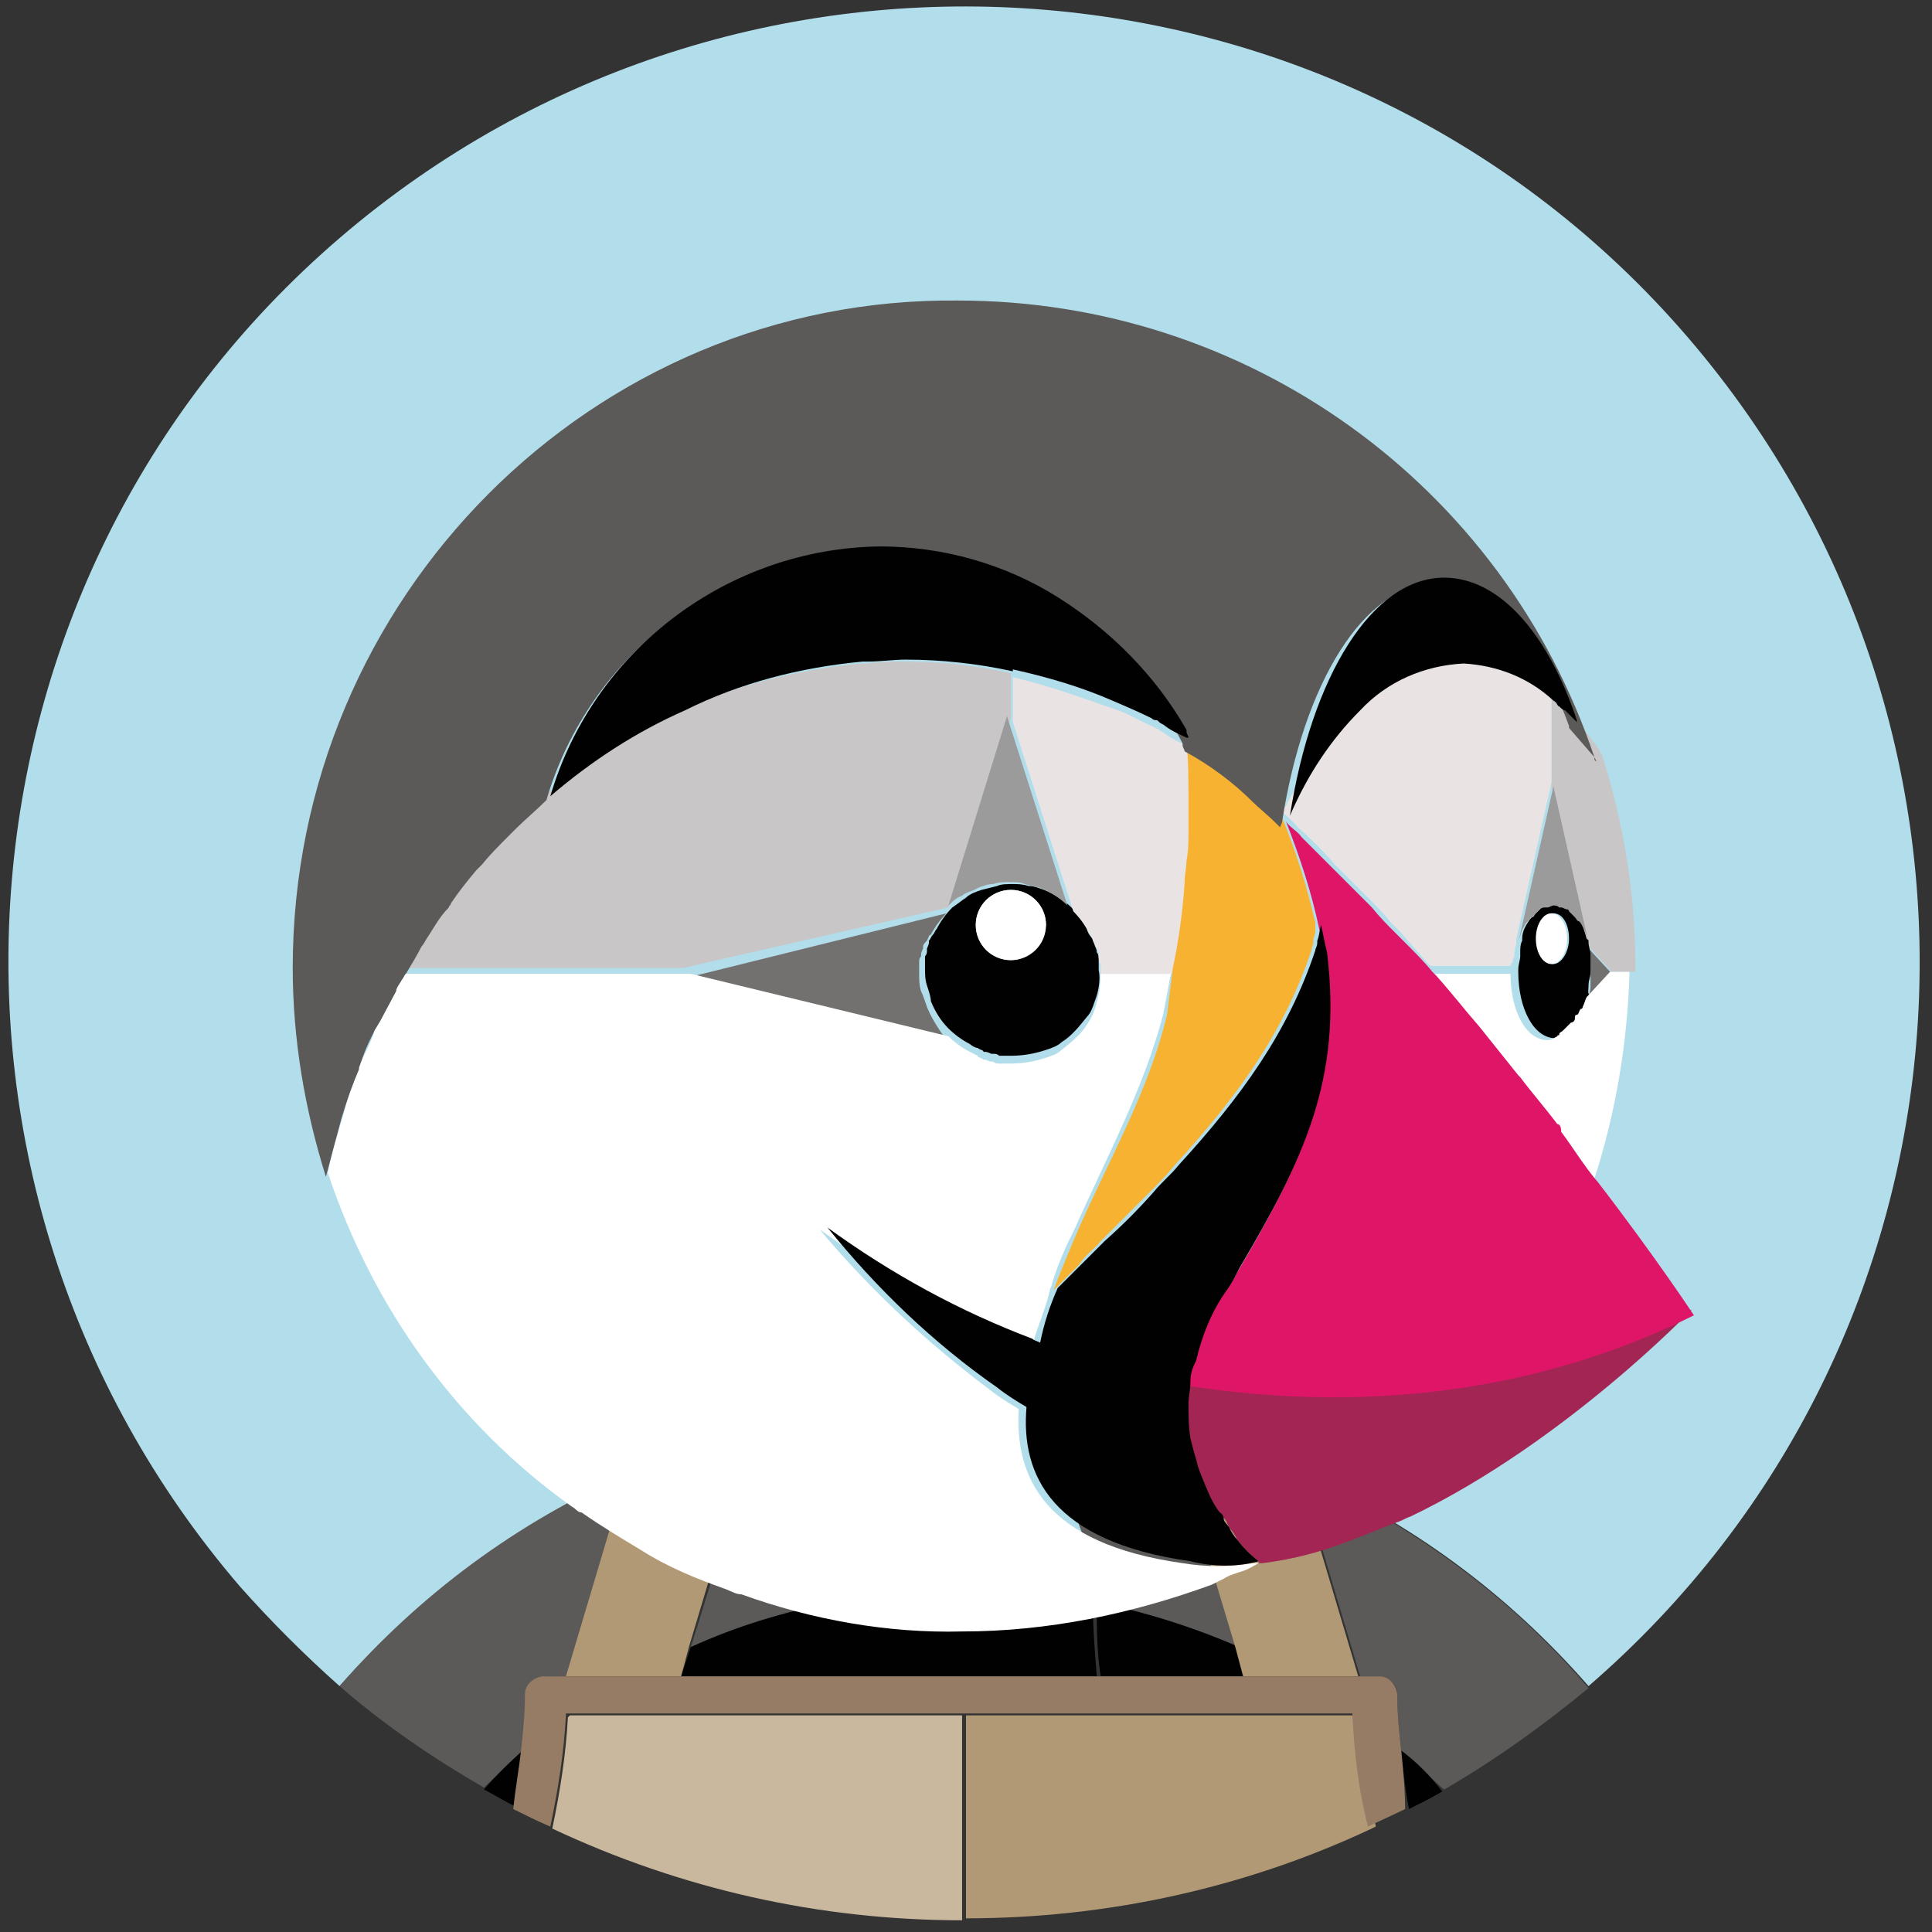 <?xml version="1.0" encoding="UTF-8"?> <svg xmlns="http://www.w3.org/2000/svg" width="99" height="99" viewBox="0 0 99 99" fill="none"><rect x="0" y="0" width="99" height="99" fill="#333333" stroke="none"/> <g clip-path="url(#clip0_706_353)"> <path d="M32.1 75.5C32.9 75.2 33.7 74.8 34.5 74.6C35.4 74.3 36.3 73.9 37.2 73.7C38.4 73.4 39.5 73 40.7 72.8C42.3 72.5 43.9 72.2 45.5 72C44.6 74.9 43.6 77.7 42.5 80.5C42.6 81 42.6 81.6 42.6 82.1C47.1 81.2 51.6 81.2 56.1 82.1C56.1 81.6 56.1 81 56.2 80.5C55.1 77.7 54.1 74.8 53.2 72C54.8 72.2 56.4 72.5 58 72.8C59.2 73 60.4 73.4 61.5 73.7C62.4 74 63.3 74.3 64.2 74.6C65 74.9 65.8 75.2 66.6 75.5C72.3 78 77.3 81.7 81.4 86.4C101.9 68.7 104.1 37.8 86.5 17.3C68.9 -3.2 37.9 -5.4 17.4 12.2C-3.1 29.8 -5.3 60.8 12.3 81.3C13.9 83.1 15.6 84.8 17.4 86.4C21.5 81.8 26.5 78.1 32.1 75.5Z" fill="#B2DEEB"></path> <path d="M35.4 84.4C37.7 83.4 40.2 82.6 42.7 82.1C42.7 81.6 42.7 81 42.6 80.5C43.7 77.7 44.7 74.8 45.6 72C44 72.2 42.4 72.5 40.8 72.8C39.6 73 38.4 73.4 37.3 73.7C36.4 74 35.5 74.3 34.6 74.6L38.2 75.4L35.4 84.4Z" fill="#5C5A58"></path> <path d="M27 89.7C27.1 88.8 27.2 87.8 27.2 86.9C27.2 86.4 27.6 85.9 28.1 85.9C28.1 85.9 28.1 85.9 28.2 85.9H29.1L32.2 75.5C26.5 78 21.5 81.7 17.4 86.4C19.7 88.4 22.2 90.1 24.8 91.6C25.5 90.9 26.2 90.3 27 89.7Z" fill="#5C5A58"></path> <path d="M66.6 75.5L69.7 85.9H70.6C71.1 85.9 71.6 86.3 71.6 86.8C71.6 86.8 71.6 86.8 71.6 86.9C71.6 87.8 71.7 88.8 71.8 89.7C72.6 90.4 73.3 91.1 74 91.7C76.6 90.2 79.1 88.4 81.4 86.5C77.4 81.8 72.3 78.1 66.6 75.5Z" fill="#5C5A58"></path> <path d="M60.7 75.4L64.2 74.6C63.3 74.3 62.4 73.9 61.5 73.7C60.3 73.4 59.2 73 58 72.8C56.4 72.5 54.8 72.2 53.2 72C54.1 74.9 55.1 77.7 56.2 80.5C56.1 81 56.1 81.6 56.1 82.1C58.6 82.6 61 83.3 63.4 84.4L60.7 75.4Z" fill="#5C5A58"></path> <path d="M49.3 85.9H56.2C56.1 84.6 56 83.4 56 82.1C51.5 81.2 47 81.2 42.5 82.1C42.5 83.4 42.5 84.6 42.3 85.9H49.3Z" fill="#010101"></path> <path d="M24.8 91.7C25.4 92 26 92.4 26.5 92.6C26.7 91.6 26.8 90.7 26.9 89.6C26.1 90.3 25.4 91 24.8 91.7Z" fill="#010101"></path> <path d="M34.9 85.9H42.5C42.6 84.6 42.7 83.4 42.7 82.1C40.2 82.6 37.8 83.3 35.4 84.4L34.9 85.9Z" fill="#010101"></path> <path d="M71.8 89.7C71.9 90.7 72 91.7 72.2 92.7C72.8 92.4 73.4 92.1 73.9 91.8C73.3 91 72.6 90.3 71.8 89.7Z" fill="#010101"></path> <path d="M63.9 85.9L63.5 84.4C61.2 83.4 58.7 82.6 56.2 82.1C56.2 83.4 56.2 84.6 56.4 85.9H63.9Z" fill="#010101"></path> <path d="M34.9 85.9L35.3 84.4L38 75.4L34.5 74.6C33.7 74.9 32.9 75.2 32.1 75.5L29 85.9H34.9Z" fill="#B29975"></path> <path d="M63.3 84.4L63.7 85.9H69.6L66.5 75.5C65.7 75.2 64.9 74.8 64.1 74.6L60.6 75.4L63.3 84.4Z" fill="#B29975"></path> <path d="M49.3 87.9H29.2L29.1 88C29 89.9 28.7 91.8 28.3 93.7C34.9 96.8 42 98.4 49.3 98.4V87.9Z" fill="#C9B79E"></path> <path d="M69.7 87.9C69.6 87.9 69.6 88 69.7 87.9V87.9Z" fill="#B29975"></path> <path d="M69.6 87.9H49.5V98.3C56.8 98.3 64 96.7 70.5 93.6C70.1 91.7 69.8 89.8 69.7 87.9C69.6 88 69.6 87.9 69.6 87.9Z" fill="#B29975"></path> <path d="M71.8 89.7C71.7 88.8 71.6 87.8 71.6 86.9C71.6 86.4 71.2 85.9 70.7 85.9H70.6H27.9C27.4 85.9 26.9 86.3 26.9 86.8C26.9 86.8 26.9 86.8 26.9 86.9C26.9 87.8 26.8 88.8 26.7 89.7C26.6 90.6 26.4 91.7 26.3 92.7C26.9 93 27.5 93.3 28.2 93.6C28.6 91.7 28.9 89.8 29 87.9V87.8H69.3V87.9C69.4 89.8 69.6 91.7 70.1 93.6C70.7 93.3 71.4 93 72 92.7C72 91.7 71.9 90.7 71.8 89.7Z" fill="#967C64"></path> <path d="M63.4 78.9C63.2 78.7 63.1 78.5 63 78.3C63.1 78.5 63.2 78.8 63.4 78.9Z" fill="#5C5A58"></path> <path d="M64.5 80C64.1 79.7 63.7 79.3 63.4 78.9C63.7 79.3 64.1 79.7 64.5 80Z" fill="#B29975"></path> <path d="M82 38.5C81.6 37.9 81.2 37.4 80.7 36.9C80.5 36.7 80.3 36.5 80.1 36.3C80 36.2 79.9 36.1 79.8 36.1L79.5 35.8V40.3L81.3 48.3C81.3 48.4 81.3 48.4 81.4 48.5L82.6 49.8H83.8V49.5C83.8 45.8 83.2 42.2 82.1 38.7C82 38.6 82 38.6 82 38.5Z" fill="#C8C6C7"></path> <path d="M81.4 49C81.4 49.2 81.5 49.4 81.5 49.7V49.8V50.5V50.6C81.5 50.8 81.4 51 81.4 51.2L82.6 49.9L81.4 48.6C81.3 48.6 81.4 48.9 81.4 49Z" fill="#727170"></path> <path d="M81.4 50.5C81.4 50.2 81.5 50.1 81.5 49.8V48.9C81.5 48.7 81.4 48.5 81.4 48.3C81.4 48.1 81.4 48.2 81.3 48.1C81.2 47.7 81.1 47.4 80.9 47.1L80.8 47C80.7 46.9 80.7 46.8 80.6 46.8L80.3 46.5L80.2 46.4C80.1 46.3 80 46.3 79.9 46.3H80C79.9 46.3 79.8 46.2 79.7 46.2C79.6 46.2 79.5 46.2 79.4 46.3H79.3C79.2 46.3 79.1 46.4 79.1 46.4C79.1 46.4 79 46.4 79 46.5L78.7 46.8C78.6 46.9 78.6 47 78.5 47L78.4 47.1C78.2 47.4 78 47.7 78 48.1V48.2C77.9 48.4 77.9 48.6 77.9 48.8V49C77.9 49.2 77.8 49.4 77.8 49.7V49.8C77.8 51.7 78.6 53.2 79.7 53.2C79.9 53.2 80 53.1 80.2 53C80.2 53 80.3 53 80.3 52.9C80.4 52.9 80.5 52.8 80.5 52.7L80.6 52.6L80.8 52.4C80.9 52.3 80.9 52.2 81 52.1C81.1 52 81.1 52 81.1 51.9C81.1 51.8 81.2 51.7 81.3 51.6C81.3 51.6 81.3 51.5 81.4 51.5C81.5 51.3 81.5 51.2 81.6 51C81.3 51 81.4 50.8 81.4 50.5ZM79.6 49.4C79.2 49.4 78.8 48.8 78.8 48.1C78.8 47.4 79.1 46.8 79.6 46.8C80.1 46.8 80.4 47.4 80.4 48.1C80.4 48.8 80 49.4 79.6 49.4Z" fill="#010101"></path> <path d="M79.5 49.4C79.942 49.4 80.3 48.818 80.3 48.1C80.3 47.382 79.942 46.8 79.5 46.8C79.058 46.8 78.7 47.382 78.7 48.1C78.7 48.818 79.058 49.4 79.5 49.4Z" fill="white"></path> <path d="M77.8 48.3C77.9 47.9 78 47.6 78.2 47.3L78.3 47.2C78.4 47.1 78.4 47 78.5 47L78.8 46.7L78.9 46.6C79 46.5 79.1 46.5 79.2 46.5H79.3C79.4 46.5 79.5 46.4 79.6 46.4C79.7 46.4 79.8 46.4 79.9 46.5H80C80.1 46.5 80.2 46.6 80.3 46.6C80.3 46.6 80.4 46.6 80.4 46.7L80.7 47C80.8 47.1 80.8 47.2 80.9 47.2L81 47.3C81.2 47.6 81.3 47.9 81.4 48.3L79.6 40.3L77.8 48.3Z" fill="#9C9B9B"></path> <path d="M56.3 49.7V49.2C56.3 49.1 56.3 48.9 56.2 48.8C56.2 48.6 56.1 48.5 56.1 48.4C56 48.2 56 48.1 55.9 48C55.8 47.9 55.7 47.7 55.7 47.6C55.5 47.2 55.2 46.8 54.9 46.5C54.5 46.1 54 45.8 53.5 45.6C53.2 45.5 53 45.4 52.7 45.4C52.4 45.3 52.1 45.3 51.9 45.3C51.6 45.3 51.3 45.3 51.1 45.4L50.3 45.6C50 45.7 49.7 45.8 49.5 46C49.2 46.2 49.1 46.3 48.8 46.5C48.5 46.8 48.2 47.2 48 47.6C47.9 47.7 47.9 47.8 47.8 47.9C47.7 48 47.7 48.1 47.6 48.2V48.3C47.6 48.4 47.5 48.6 47.5 48.6V48.7C47.5 48.8 47.5 48.9 47.4 49V49.6C47.4 49.9 47.4 50.2 47.5 50.5C47.6 50.8 47.7 51.1 47.7 51.3C47.9 51.8 48.2 52.3 48.6 52.7C48.9 53 49.3 53.3 49.7 53.5C49.8 53.6 50 53.7 50.1 53.7C50.2 53.8 50.4 53.8 50.4 53.9H50.5C50.6 53.9 50.8 54 50.8 54H50.9C51 54 51.1 54 51.2 54.1H51.8C52.4 54.1 53 54 53.6 53.8C53.9 53.7 54.2 53.6 54.4 53.4C54.9 53.1 55.3 52.6 55.7 52.1C55.9 51.9 56 51.6 56.1 51.3C56.3 50.8 56.4 50.2 56.3 49.7ZM51.8 49.2C50.8 49.2 50 48.4 50 47.4C50 46.4 50.8 45.6 51.8 45.6C52.8 45.6 53.6 46.4 53.6 47.4C53.5 48.4 52.7 49.2 51.8 49.2Z" fill="#010101"></path> <path d="M51.8 49.2C52.794 49.2 53.6 48.394 53.6 47.4C53.6 46.406 52.794 45.6 51.8 45.6C50.806 45.6 50 46.406 50 47.4C50 48.394 50.806 49.2 51.8 49.2Z" fill="white"></path> <path d="M48.6 46.5L51.8 36.8V34.5C50 34.1 48.2 33.9 46.3 33.9C45.7 33.9 45.1 33.9 44.4 34H44.1C40.9 34.3 37.8 35.1 34.8 36.4C32.3 37.5 30 39 27.9 40.8C27.3 41.3 26.8 41.8 26.3 42.3L26.1 42.5C25.6 43 25.2 43.5 24.7 44C24.6 44.1 24.5 44.2 24.4 44.3C24 44.8 23.5 45.4 23 46C23 46.1 22.9 46.1 22.9 46.2C22.5 46.8 22.1 47.3 21.7 47.9C21.6 48 21.5 48.2 21.4 48.2C21.1 48.7 20.8 49.2 20.6 49.6H35L48.6 46.5Z" fill="#C8C6C7"></path> <path d="M60.8 45.4C60.8 45.1 60.9 44.6 60.9 44.3C60.9 43.8 61 43.3 61 42.8V41.3C61 40.3 60.9 39.3 60.9 38.2H60.8C60.6 38.1 60.1 37.9 59.7 37.6C59.6 37.5 59.5 37.5 59.4 37.4C59.4 37.4 59.3 37.3 59.2 37.3C59.1 37.3 59.1 37.2 59 37.2C58.3 36.9 57.7 36.5 57 36.3C55.3 35.7 53.6 35.1 51.9 34.7V37L55 46.7C55.3 47 55.6 47.4 55.8 47.8C55.9 48 56 48.1 56 48.2C56.1 48.4 56.1 48.5 56.2 48.6C56.3 48.7 56.3 48.9 56.3 49C56.3 49.1 56.3 49.3 56.4 49.4V49.9H60.3C60.5 48.5 60.7 47 60.9 45.6V45.4H60.8Z" fill="#E9E4E3"></path> <path d="M56.4 63.6L58.9 61.1C59.4 60.6 59.8 60.2 60.2 59.7C63.4 56.2 65.8 52.9 67.2 48.7C67.2 48.6 67.3 48.4 67.3 48.3V48.2C67.3 48 67.4 47.9 67.4 47.7V47.3C67 45.5 66.4 43.6 65.7 41.9L65.4 41.6C65.1 41.3 64.6 40.9 64.3 40.6C63.2 39.6 62 38.8 60.8 38C60.9 39 60.9 40 60.9 41.1V42.6C60.9 43.1 60.9 43.6 60.8 44.1C60.8 44.4 60.7 44.9 60.7 45.2V45.3C60.6 46.7 60.4 48.2 60.1 49.6L59.8 52C58.9 55.8 56.9 59.3 55.3 62.9C54.9 63.8 54.5 64.8 54.1 65.8C54.1 65.9 54 66 54 66.1L55.3 64.8C55.6 64.3 56.1 64 56.4 63.6Z" fill="#F8B232"></path> <path d="M48.6 46.4C48.8 46.2 49 46 49.3 45.9C49.5 45.7 49.8 45.7 50.1 45.5C50.4 45.4 50.6 45.3 50.9 45.3C51.2 45.2 51.4 45.2 51.7 45.2C52 45.2 52.3 45.2 52.5 45.3L53.3 45.5C53.8 45.7 54.3 46 54.7 46.4L51.6 36.7L48.6 46.4Z" fill="#9C9B9B"></path> <path d="M47.5 51.6C47.4 51.3 47.3 51 47.2 50.8C47.1 50.5 47.1 50.2 47.1 49.9V49.3C47.1 49.2 47.1 49.1 47.2 49V48.9C47.2 48.8 47.3 48.6 47.3 48.6V48.5C47.3 48.4 47.4 48.3 47.5 48.2C47.6 48 47.6 47.9 47.7 47.9C47.9 47.5 48.2 47.1 48.5 46.8L35.2 50.1L48.5 53.3C48 52.6 47.7 52.1 47.5 51.6Z" fill="#727170"></path> <path d="M77.6 49V48.8C77.6 48.6 77.7 48.5 77.7 48.2V48.1L79.5 40.1V35.5C78.2 34.4 76.6 33.7 74.9 33.6C72.9 33.7 71 34.6 69.6 36C68.1 37.6 66.8 39.4 65.9 41.3C65.8 41.4 65.8 41.5 65.7 41.6C66 41.9 66.3 42.1 66.5 42.4C67.2 43 67.8 43.6 68.4 44.3L69.2 45.1L70.1 46C70.5 46.4 70.9 46.8 71.3 47.3L71.8 47.8C72.2 48.3 72.7 48.8 73.1 49.3L73.3 49.5H77.4V49.4C77.5 49.4 77.5 49.2 77.6 49Z" fill="#E9E4E3"></path> <path d="M18.4 54.8C18.6 54 18.9 53.4 19.2 52.8L19.5 52.3L20.3 50.8C20.4 50.6 20.5 50.4 20.6 50.2C20.7 50.1 20.7 50 20.8 49.9C21.1 49.4 21.4 48.9 21.6 48.5C21.7 48.4 21.8 48.2 21.8 48.2C22.2 47.6 22.5 47 23 46.5C23 46.4 23.1 46.4 23.1 46.3C23.5 45.7 23.9 45.2 24.4 44.6C24.5 44.5 24.6 44.4 24.7 44.3C25.1 43.8 25.6 43.3 26.1 42.8L26.4 42.5C26.9 42 27.5 41.5 28 41C30.2 33.5 37.1 28.3 44.9 28.2C48.1 28.2 51.3 29.1 54 30.9C56.8 32.6 59.1 35.1 60.6 38.1V38.2C60.6 38.3 60.7 38.4 60.7 38.5C62 39.2 63.2 40.1 64.2 41.1C64.5 41.4 65 41.8 65.3 42.1L65.6 42.4C65.6 42.3 65.7 42.2 65.7 42.1C66.8 35 69.9 29.9 73.6 29.9C76.4 29.9 78.8 32.8 80.4 37.2V37.3L81.7 38.8C81.7 38.9 81.7 39 81.8 39L81.7 38.8C77 24.8 63.9 15.4 49.1 15.4C30.4 15.2 15 30.6 15 49.6C15 53.2 15.6 56.8 16.7 60.3L17.5 57.3C17.8 56.3 18.1 55.5 18.4 54.8Z" fill="#5C5A58"></path> <path d="M82.5 49.8L81.3 51.1C81.2 51.3 81.2 51.4 81.1 51.6C81.1 51.6 81.1 51.7 81 51.7C80.9 51.8 80.9 52 80.8 52C80.7 52 80.7 52.1 80.7 52.2C80.7 52.3 80.6 52.4 80.5 52.4L80.2 52.7L80.1 52.8C80 52.9 79.9 52.9 79.9 53C79.9 53.1 79.8 53 79.8 53.1C79.6 53.2 79.5 53.3 79.3 53.3C78.2 53.3 77.4 51.8 77.4 49.9H73.4C74.2 50.7 74.8 51.6 75.6 52.5L77.6 55L77.7 55.1C78.4 55.9 79 56.7 79.6 57.5C79.7 57.6 79.7 57.7 79.8 57.8C80.5 58.6 81.1 59.6 81.7 60.4C82.8 57 83.4 53.4 83.5 49.8H82.5Z" fill="white"></path> <path d="M44.2 33.9H44.5C45.1 33.9 45.8 33.8 46.4 33.8C48.2 33.8 50.1 34 51.9 34.4V34.3C53.7 34.7 55.4 35.2 57 35.9C57.7 36.2 58.4 36.5 59 36.8C59 36.8 59.1 36.9 59.2 36.9C59.3 36.9 59.3 36.9 59.4 37C59.5 37.1 59.6 37.1 59.7 37.2C60.1 37.5 60.6 37.7 60.8 37.8H60.9C60.9 37.7 60.8 37.6 60.8 37.5V37.4C59.2 34.6 56.9 32.3 54.2 30.6C51.5 28.9 48.3 28 45.1 28C37.3 28.1 30.4 33.3 28.2 40.8C30.3 39 32.6 37.5 35.1 36.4C37.9 35 41 34.2 44.2 33.9Z" fill="#010101"></path> <path d="M69.7 36.4C71.1 34.9 73 34.1 75 34C76.7 34.1 78.3 34.7 79.6 35.9C79.8 36 79.8 36.2 79.9 36.2C80 36.3 80.1 36.4 80.2 36.4L80.8 37V36.9C79.3 32.4 76.8 29.6 74 29.6C70.3 29.6 67.2 34.7 66.1 41.8C67 39.7 68.2 37.9 69.7 36.4Z" fill="#010101"></path> <path d="M37.1 81.4C37.4 81.5 37.7 81.7 38 81.7C41.6 83 45.5 83.7 49.3 83.6C53.7 83.6 58 82.7 62.1 81.2C62.3 81.1 62.5 81 62.7 80.9C63 80.7 63.4 80.6 63.7 80.5C64 80.4 64.3 80.2 64.5 80.1H64.2C63 80.3 61.8 80.3 60.6 80.1C53.5 79.1 52 75.7 52.2 72.2C51.7 71.9 51.2 71.6 50.7 71.2C47.5 68.8 44.6 66.1 42 63C45.2 65.3 48.8 67.2 52.5 68.7C52.7 68.8 52.8 68.8 52.9 68.9C53.2 67.9 53.6 67 53.8 66.1C53.8 66 53.9 65.9 53.9 65.8C54.2 64.8 54.6 63.9 55.1 62.9C56.7 59.3 58.6 55.8 59.6 52L60 49.9H56.4C56.4 50.5 56.3 51.1 56.1 51.7C56 52 55.9 52.2 55.7 52.5C55.4 53 54.9 53.4 54.4 53.8C54.2 54 53.9 54.1 53.6 54.2C53 54.4 52.4 54.5 51.8 54.5H51.2C51.1 54.5 51 54.5 50.9 54.4H50.8C50.7 54.4 50.5 54.3 50.5 54.3H50.4C50.3 54.2 50.1 54.2 50.1 54.1C49.9 54 49.9 54 49.7 53.9C49.3 53.7 48.9 53.4 48.6 53.1L35.4 49.9H20.8C20.7 50 20.7 50.1 20.6 50.2C20.5 50.4 20.3 50.6 20.3 50.8L19.5 52.3L19.2 52.8C19 53.5 18.6 54.1 18.4 54.7V54.8C18.1 55.5 17.8 56.3 17.6 57.1C17.3 58.1 17 59.1 16.8 60.1C19.1 67 23.4 73 29.3 77.2C29.5 77.3 29.6 77.5 29.8 77.5C30.8 78.2 31.8 78.8 32.8 79.4C34.2 80.3 35.7 80.9 37.1 81.4Z" fill="white"></path> <path d="M60.9 70.8C60.8 71.2 60.8 71.5 60.8 71.9C60.8 72.5 60.8 73.1 60.9 73.7C61 74.1 61.1 74.5 61.2 74.8C61.4 75.3 61.5 75.8 61.7 76.2C61.9 76.6 62.1 77.1 62.4 77.5C62.5 77.6 62.6 77.8 62.7 77.8C62.8 77.8 62.9 78.1 63 78.3C63.2 78.5 63.3 78.7 63.4 78.9C63.7 79.3 64.1 79.7 64.5 80V80.1H64.7C66.3 79.9 67.8 79.5 69.3 78.9C70.1 78.6 70.8 78.3 71.6 78C71.9 77.9 72 77.8 72.3 77.7C80.2 73.9 86.7 67.1 86.7 67.1C76.9 72.1 67.3 71.8 60.9 70.8Z" fill="#A32553"></path> <path d="M79.8 57.6C79.2 56.8 78.5 56 77.9 55.2L77.8 55.1L75.8 52.6C75.1 51.8 74.4 50.9 73.6 50L73.4 49.8C73 49.3 72.5 48.8 72 48.3L71.5 47.8C71.1 47.4 70.7 47 70.3 46.5L69.4 45.6L68.6 44.8C68 44.2 67.3 43.5 66.7 42.9C66.5 42.6 66.1 42.4 65.9 42.1C66.6 43.9 67.2 45.7 67.6 47.6C67.7 48.1 67.8 48.5 67.9 49C68.7 55.4 66.7 59.6 63.4 65.2C63.2 65.6 62.9 66 62.6 66.4C61.9 67.5 61.4 68.7 61.1 69.9C61 70.2 60.9 70.7 60.8 71C67.2 72 76.9 72.3 86.8 67.4C86.8 67.4 84.9 64.5 81.9 60.6C81.2 59.8 80.6 58.8 80 58C80 57.7 79.9 57.6 79.8 57.6Z" fill="#DF1668"></path> <path d="M64.5 80C64.1 79.7 63.7 79.3 63.4 78.9C63.2 78.7 63.1 78.5 63 78.3C62.9 78.1 62.7 78 62.7 77.8C62.7 77.6 62.5 77.5 62.5 77.5C62.2 77.1 62 76.7 61.8 76.2C61.6 75.7 61.4 75.3 61.3 74.8C61.2 74.5 61.1 74.1 61 73.7C60.9 73.1 60.9 72.5 60.9 71.9C60.9 71.6 61 71.2 61 70.8C61 70.4 61.1 70.1 61.3 69.7C61.6 68.4 62.1 67.2 62.8 66.2C63.1 65.8 63.3 65.4 63.5 65C66.8 59.4 68.8 55.3 68 48.8C67.9 48.4 67.8 47.9 67.7 47.4C67.6 47.7 67.6 48 67.5 48.2V48.3C67.5 48.5 67.4 48.6 67.4 48.7C66 52.9 63.6 56.2 60.4 59.7C60 60.2 59.5 60.6 59.1 61.1C58.3 62 57.5 62.8 56.6 63.6L55.5 64.7L54.2 66C53.8 66.9 53.5 67.8 53.3 68.8C53.1 68.7 53 68.7 52.9 68.6C49.2 67.2 45.7 65.3 42.4 62.9C44.9 66 47.8 68.8 51.1 71.1C51.6 71.5 52.1 71.8 52.6 72.1C52.3 75.6 53.9 79 61 80C62.2 80.3 63.4 80.3 64.5 80C64.5 80.1 64.5 80.1 64.5 80Z" fill="#010101"></path> </g> <defs> <clipPath id="clip0_706_353"> <rect width="99" height="99" fill="white"></rect> </clipPath> </defs> </svg> 